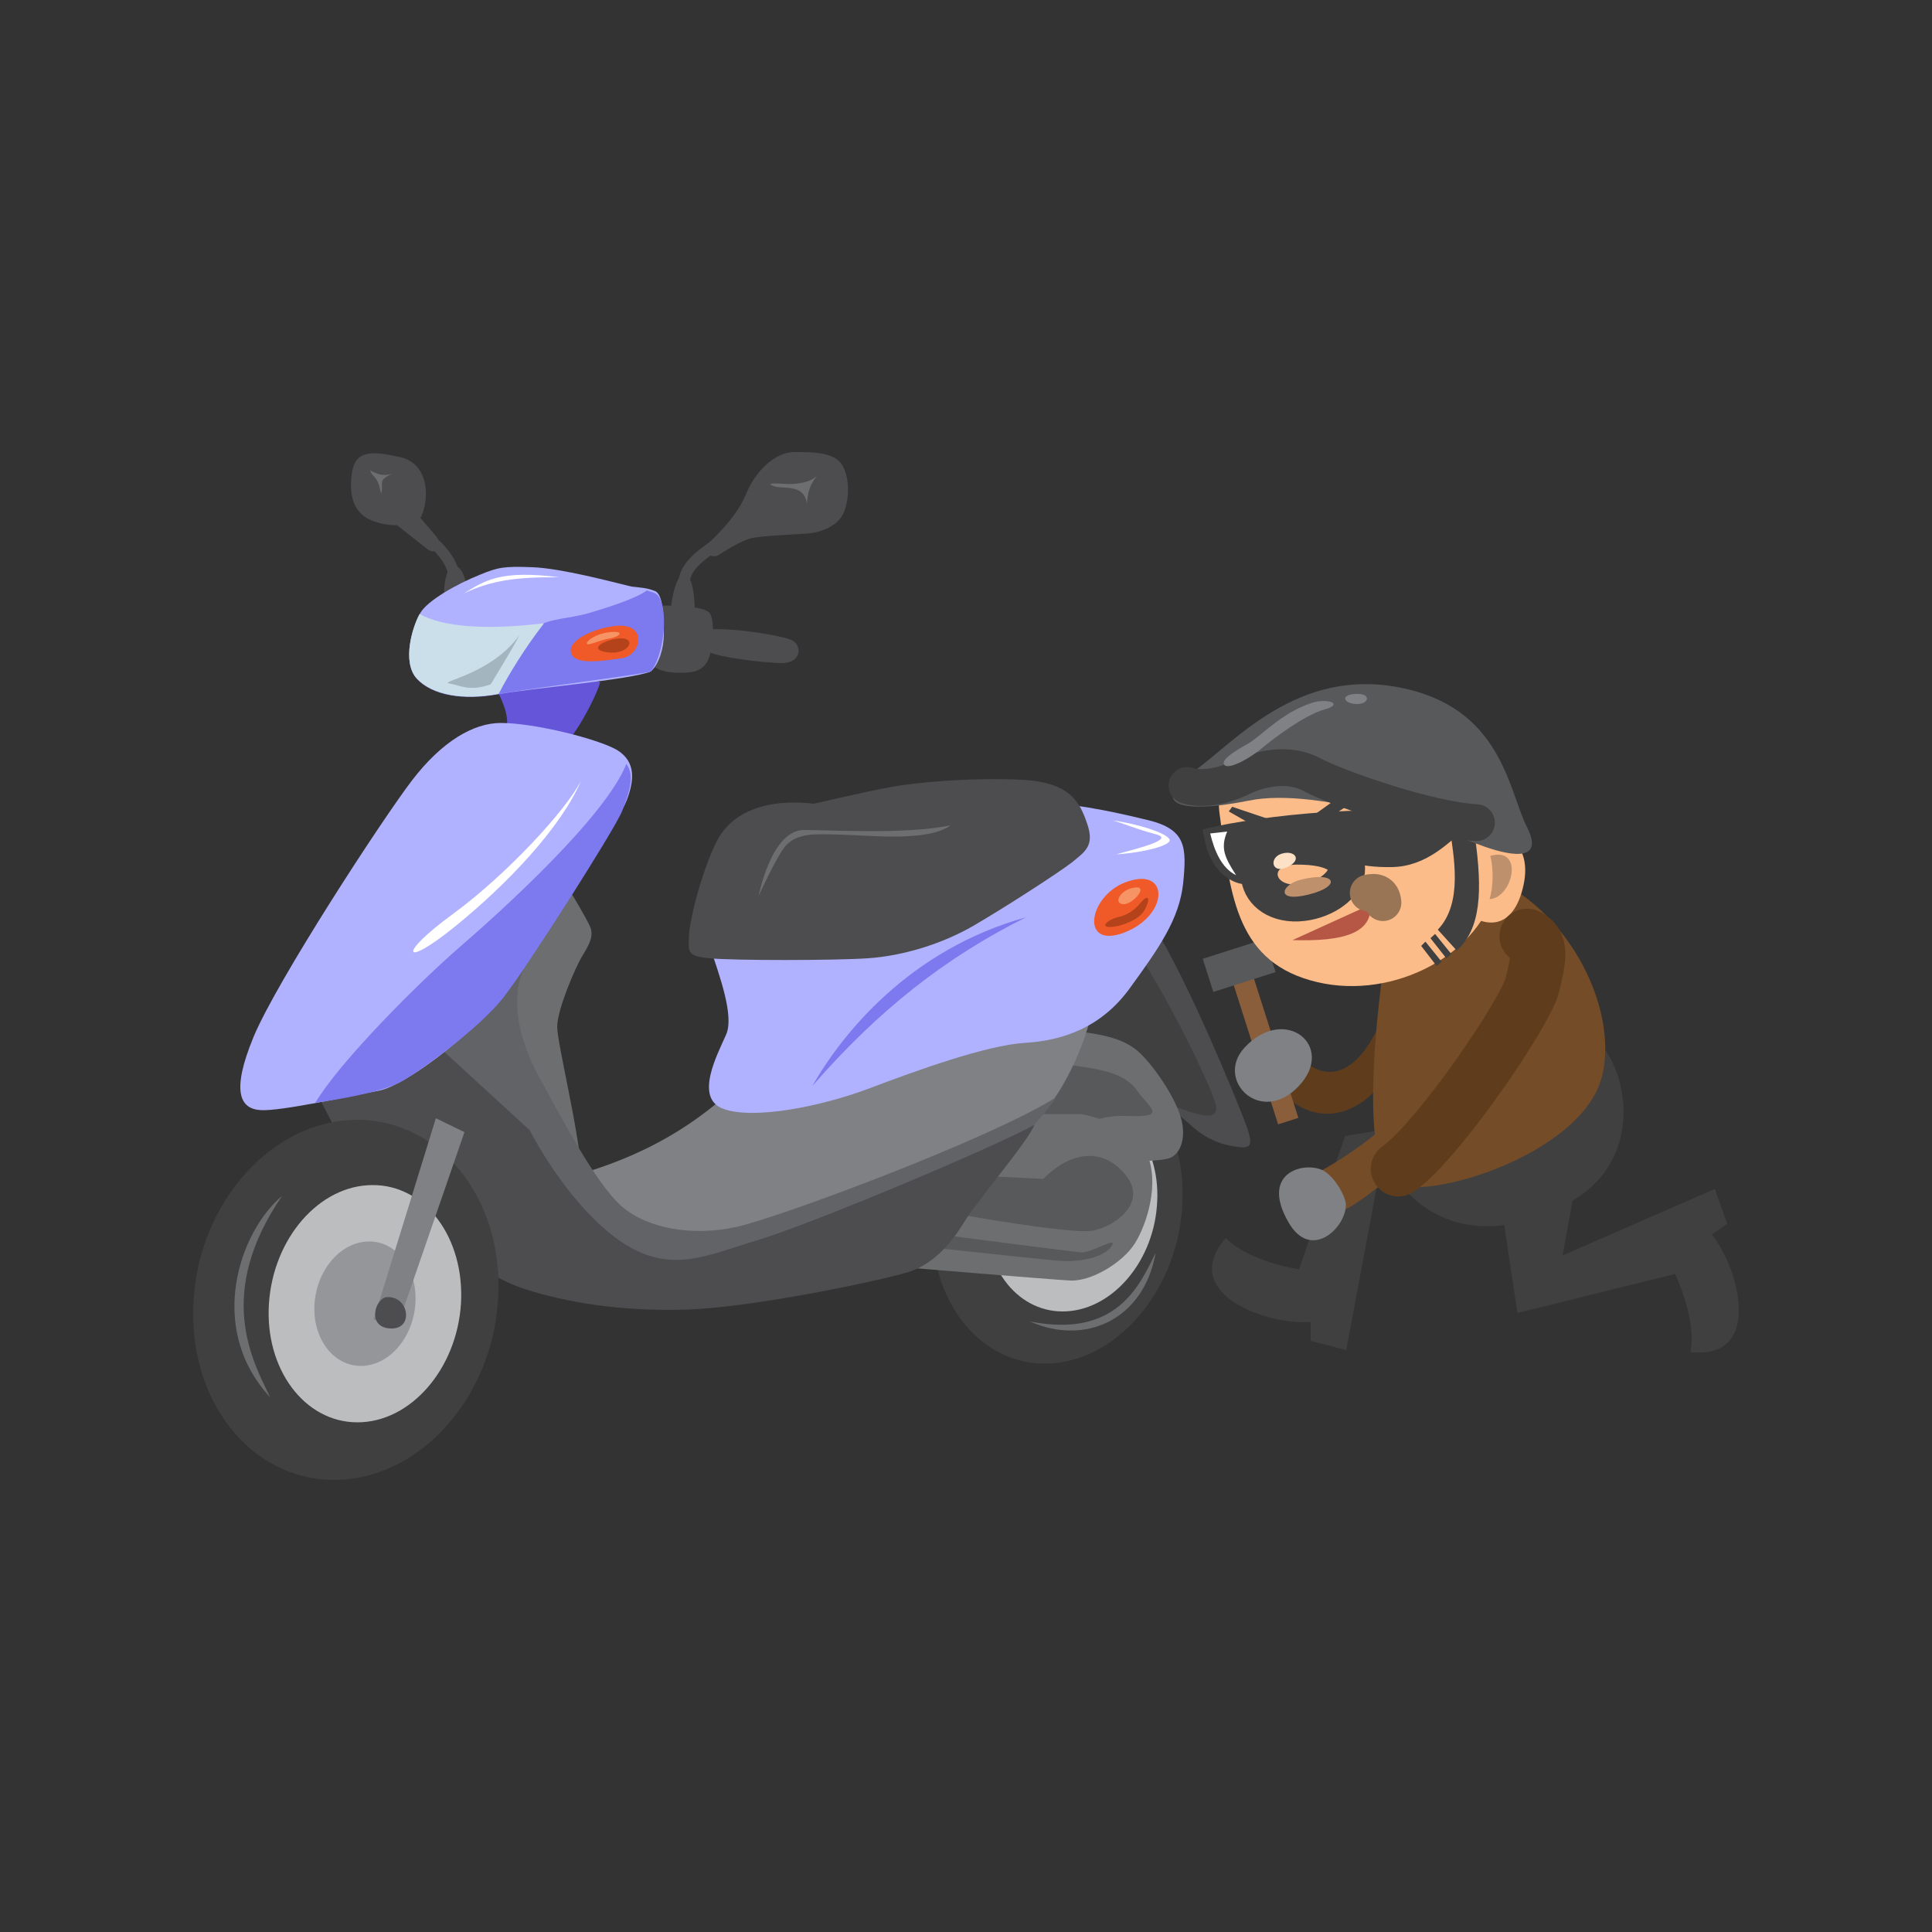 <?xml version="1.0" encoding="utf-8"?>
<!-- Generator: Adobe Illustrator 27.8.0, SVG Export Plug-In . SVG Version: 6.00 Build 0)  -->
<svg version="1.1" id="Layer_2" xmlns="http://www.w3.org/2000/svg" xmlns:xlink="http://www.w3.org/1999/xlink" x="0px" y="0px"
	 width="500px" height="500px" viewBox="0 0 500 500" style="enable-background:new 0 0 500 500;" xml:space="preserve">
<rect x="0" y="0" width="500" height="500" fill="#333333" stroke="none"/>
<style type="text/css">
	.st0{fill:#4D4D4F;}
	.st1{fill:#404041;}
	.st2{fill:#BBBDBF;}
	.st3{fill:#6D6E70;}
	.st4{fill:#58595B;}
	.st5{fill:#6555D9;}
	.st6{fill:#808184;}
	.st7{fill:#626366;}
	.st8{fill:#949699;}
	.st9{fill:#B1B2FF;}
	.st10{fill:#7D79EF;}
	.st11{fill:none;}
	.st12{fill:#CBDFEA;}
	.st13{fill:#F05A28;}
	.st14{fill:#B4431B;}
	.st15{fill:#F69465;}
	.st16{fill:#FFFFFF;}
	.st17{fill:#A3B5BE;}
	.st18{fill:#5F3D1C;}
	.st19{fill:#8A5D3B;}
	.st20{fill:#754C28;}
	.st21{fill:#FBBC8A;}
	.st22{fill:#BE906C;}
	.st23{fill:none;stroke:#404041;stroke-width:9.527;stroke-linecap:round;stroke-linejoin:round;stroke-miterlimit:10;}
	.st24{fill:#FBBC8A;stroke:#404041;stroke-width:9.527;stroke-linejoin:round;stroke-miterlimit:10;}
	.st25{fill:#B65745;}
	.st26{fill:none;stroke:#997556;stroke-width:9.527;stroke-linecap:round;stroke-linejoin:round;stroke-miterlimit:10;}
	.st27{fill:#FDE1C6;}
	.st28{fill:none;stroke:#5F3D1C;stroke-width:14.291;stroke-linecap:round;stroke-linejoin:round;stroke-miterlimit:10;}
</style>
<g>
	<g>
		<path class="st0" d="M178.4,151.5h-2.9c0-5.5,4.7-8.8,8.6-11.5l1.7,2.4C181.5,145.4,178.4,147.8,178.4,151.5z"/>
		<path class="st0" d="M116.1,149.3c-0.4-4.1-5-7.9-5-7.9l1.8-2.2c0.2,0.2,5.5,4.5,6.1,9.9L116.1,149.3z"/>
		<path class="st0" d="M298.5,239.5c9.2,14.9,21.2,44.3,23.6,50.6c2.4,6.3,1.9,7.2-1.9,6.7c-3.9-0.5-7.5-1.8-11.1-4.8
			c-3.6-3.1-21.7-18.8-21.7-18.8l-12.5-4.8v-9.6L298.5,239.5z"/>
		<path class="st1" d="M293.9,246c5.9,7.5,19,33.7,20.6,39.4c1.6,5.7-5,2.8-11.5,0.7c-6.6-2.1-29.7-16.3-29.7-16.3l2.8-11.4
			L293.9,246z"/>
		<path class="st1" d="M305.9,313.2c-1.8,21.9-17.7,39.7-35.5,39.7c-17.8,0-30.8-17.8-29-39.7c1.8-21.9,17.7-39.7,35.5-39.7
			C294.7,273.4,307.7,291.2,305.9,313.2z"/>
		<path class="st2" d="M299.4,312.2c-1.2,15-12.1,27.2-24.4,27.2c-12.2,0-21.1-12.2-19.9-27.2c1.2-15,12.1-27.2,24.4-27.2
			C291.8,285,300.7,297.2,299.4,312.2z"/>
		<path class="st0" d="M115,154.9c-0.3-2.5,0.3-8.7,2.8-8.4c2.5,0.3,3.1,6.2,3.1,6.2L115,154.9z"/>
		<path class="st0" d="M169.9,156.7c3.1,0,12.1,0,13.7,1.9c1.6,1.9,0.9,10.2-0.6,12.7c-1.6,2.5-3.7,2.8-7.1,2.8
			c-3.4,0-5.9-0.6-7.8-2.5C166.2,169.8,167.7,158.6,169.9,156.7z"/>
		<path class="st3" d="M278.9,266.9c6.8,0.9,12.4,1.9,16.4,5.9c4,4,8.7,11.2,10.2,16.1c1.6,5,0.3,9.9-3.1,10.9
			c-3.4,0.9-9.3,0.6-9.3,0.6l-2.5-4.7l-28.6-2.2L278.9,266.9z"/>
		<path class="st4" d="M273.8,275.3c12.2,1.3,17.4,2.6,20.6,7.1c3.2,4.5,8.1,6.9-3.2,6.4c-11.3-0.5-21.2,9-21.2,9l-7.1-8.4
			L273.8,275.3z"/>
		<path class="st5" d="M125.8,174.4c3.1,4,6.2,10.2,5.3,14c-0.9,3.7,9.9,5.9,13.3,5.3c3.4-0.6,10.2-14,10.9-17.1
			C151.3,173.5,125.8,174.4,125.8,174.4z"/>
		<path class="st3" d="M230.7,327.7c0,0,40.7,3.4,46.2,3.7c5.6,0.3,13.7-4.7,16.8-9.6c3.1-5,6.5-15.5,3.1-23.3
			c-3.4-7.8-17.1-10.2-17.1-10.2h-23L230.7,327.7z"/>
		<path class="st4" d="M244.9,319.7c0,0,32.2,4.2,34.8,4.4c2.6,0.3,9.4-4.2,8.1-1.8c-1.3,2.4-6.8,4.7-14.9,3.9
			c-8.1-0.8-32.4-3.4-32.4-3.4L244.9,319.7z"/>
		<path class="st4" d="M253.8,304.3l16.2,0.8c8.4-8.4,16.7-7.3,21.7-0.5c5,6.8-3.1,12.8-8.9,13.9c-5.8,1-35.5-4.4-35.5-4.4
			L253.8,304.3z"/>
		<path class="st6" d="M248.1,307.6l-83.8,20.2l-22-21.7c8.1-2.5,26.1-6.2,43.8-21.1l96.8-26.1c-0.6,9-7.8,23.6-12.1,27.9
			C266.4,291.1,248.1,307.6,248.1,307.6z"/>
		<path class="st3" d="M145.1,226.6c0,0,7.1,11.5,7.8,13.7c0.6,2.2-0.3,4-2.2,7.1c-1.9,3.1-6.5,14-6.5,18.3c0,4.3,5.6,26.7,6.2,37.2
			c-6.2-5-28.2-45.9-28.2-45.9L145.1,226.6z"/>
		<path class="st7" d="M101,281.5c8.7-0.3,16.1,0.6,20.8,6.8c4.7,6.2,20.2,27.9,25.8,35.7c5.6,7.8,10.9,12.4,22.7,9.9
			c13.3-2.8,68.9-23.9,81.6-31.3c12.7-7.4,17.7-13,21.4-18.6c-17.4,10.9-71.4,31-82.6,33.5c-11.2,2.5-23,0.6-29.8-5.3
			c-6.8-5.9-16.1-23.9-21.4-33.5c-5.3-9.6-7.4-20.2-4-27.9l-2.8-0.6l-34.1,29.2L101,281.5z"/>
		<path class="st0" d="M81.5,282.1c4,7.1,6.5,14.3,16.1,24.8c9.6,10.6,27.6,23.3,38.2,26.7c10.6,3.4,24.8,5.9,42.2,5.3
			c17.4-0.6,49.3-7.4,56.8-9.6c7.4-2.2,12.1-8.7,14.9-13.3c2.8-4.7,16.8-21.2,18-24.9c-10.6,5.9-58,25.8-71.8,29.9
			c-13.4,4-23.1,9.3-36.5-0.6c-13.3-9.9-22.3-27.9-22.3-27.9l-26.4-24.2L81.5,282.1z"/>
		<path class="st1" d="M128.9,336.4c-1.6,25.7-20.6,46.6-42.4,46.6c-21.8,0-38.1-20.8-36.4-46.6c1.6-25.7,20.6-46.6,42.4-46.6
			C114.3,289.9,130.6,310.7,128.9,336.4z"/>
		<path class="st2" d="M119.3,337.4c-1.1,17-13.1,30.7-26.8,30.7c-13.7,0-24-13.8-22.9-30.7c1.1-17,13.1-30.7,26.8-30.7
			C110.1,306.6,120.3,320.4,119.3,337.4z"/>
		<path class="st8" d="M107.5,337.4c-0.6,8.9-6.9,16.1-14.1,16.1s-12.6-7.2-12-16.1c0.6-8.9,6.9-16.1,14.1-16.1
			C102.7,321.2,108.1,328.5,107.5,337.4z"/>
		<path class="st9" d="M183.9,245.5c2.2,6.8,6.2,17.4,4,22.3c-2.2,5-8.4,16.5-0.6,19.2c7.8,2.8,25.1-0.6,37.6-5.3
			c12.4-4.7,30.4-11.2,40.3-11.8c9.9-0.6,19.9-4,27.3-14.3c7.4-10.2,12.7-17.7,13.7-27c0.9-9.3,0.9-14-9.3-16.4
			c-10.2-2.5-21.4-4.7-26.7-4C264.9,208.9,183.9,245.5,183.9,245.5z"/>
		<path class="st0" d="M185.4,217.9c-3.9,7.8-7.1,20.8-7.1,24.5c0,3.7-0.9,5,5.3,5.6c6.2,0.6,32,0.6,41,0c9-0.6,19.2-3.7,27.3-8.4
			c8.1-4.7,22-13.7,25.5-16.4c3.4-2.8,5.9-4.3,4-9.9c-1.9-5.6-4.3-10.9-17.1-11.5c-12.7-0.6-27,0.6-33.8,1.9
			c-6.8,1.2-18.3,4-19.9,4.3C202.5,207,190.4,207.9,185.4,217.9z"/>
		<path class="st9" d="M124.3,148.7c-6.3,2.5-13.7,6.8-15.5,9.9c-1.9,3.1-5,12.7-0.9,17.1c4,4.3,12.1,5.6,20.8,4
			c8.7-1.6,34.1-3.7,39.7-5.9c2.2-1.9,3.4-6.2,3.4-9.6c0-3.4,0-10.2-2.2-11.2c-2.2-0.9-3.7-0.9-6.2-1.2c-5-1.2-18-4.7-25.5-5
			C130.5,146.5,128.9,146.8,124.3,148.7z"/>
		<path class="st10" d="M167.4,152.8c-2.6,2-9.7,4.3-15.1,5.9c-5.4,1.5-10,1.3-13.6,3.6c-3.6,2.3-13.3,14.2-9.6,17.3
			c8.6-1.5,36.5-5,39.3-5.8c2.8-3.3,4.6-13.1,2.6-18.4C170.2,153.1,168.4,153.3,167.4,152.8z"/>
		<path class="st11" d="M124.3,148.7c-6.3,2.5-13.7,6.8-15.5,9.9c-1.9,3.1-5,12.7-0.9,17.1c4,4.3,12.1,5.6,20.8,4
			c8.7-1.6,34.1-3.7,39.7-5.9c2.2-1.9,3.4-6.2,3.4-9.6c0-3.4,0-10.2-2.2-11.2c-2.2-0.9-3.7-0.9-6.2-1.2c-5-1.2-18-4.7-25.5-5
			C130.5,146.5,128.9,146.8,124.3,148.7z"/>
		<path class="st12" d="M108.6,158.9c-1.9,3.4-4.6,12.5-0.7,16.7c4,4.3,12.1,5.6,20.8,4c0.1,0,0.3-0.1,0.4-0.1
			c2.5-4.9,6.8-11.9,11.7-18.2C126,163.1,114.5,162.3,108.6,158.9z"/>
		<path class="st0" d="M183.6,162.9c6.2-0.5,18.9,1.6,21.4,2.8c2.5,1.2,2.8,6.2-3.4,5.9c-6.2-0.3-15.5-1.6-18-2.8
			C181.1,167.6,179.8,163.3,183.6,162.9z"/>
		<path class="st0" d="M173.6,158.9c0-4,1.6-10.9,3.7-10.2c2.2,0.6,2.5,6.8,2.5,9.9C178.3,160.1,174.9,159.8,173.6,158.9z"/>
		<path class="st0" d="M109.1,133.5c2.2-5.2,1.6-13.7-5.6-15.2c-7.1-1.6-11.5-1.9-12.4,4c-0.9,5.9,0.3,10.9,5.9,12.7
			C102.6,136.9,108.2,135.6,109.1,133.5z"/>
		<path class="st0" d="M183,140.9c3.7-3.4,8.1-8.1,10.2-13.3c2.2-5.3,7.1-10.6,12.4-10.6c5.3,0,10.9,0,12.7,4c1.9,4,1.2,9,0,11.8
			c-1.2,2.8-5,5-9.6,5.3c-4.7,0.3-11.8,0.6-14.3,1.2c-2.5,0.6-6.5,3.1-8.4,4.3C184.2,144.9,181.1,142.5,183,140.9z"/>
		<path class="st0" d="M107.5,132.5c0,0,3.4,4,5.3,6.2c1.9,2.2,0.3,5.3-2.2,3.4c-2.5-1.9-7.8-6.2-9-7.1
			C101,133.1,105,131.3,107.5,132.5z"/>
		<polygon class="st6" points="112.8,289.4 96.7,341.5 102.8,343.4 120.2,293 		"/>
		<path class="st9" d="M129.6,187.1c-7,0-15.2,4.7-23,14.9c-7.8,10.2-35.1,52.1-41,66.4c-5.9,14.3-3.4,18.6,1.9,18.9
			c5.3,0.3,23.3-3.7,30.4-5c7.1-1.2,28.2-16.8,37.6-31.7c9.3-14.9,24.8-38.5,26.7-43.5c1.9-5,2.5-9.9-2.5-13
			C154.7,191.2,138.3,187.1,129.6,187.1z"/>
		<path class="st10" d="M162.1,197.7c-5.3,13.5-31.8,37.6-42.9,47.2c-11.1,9.6-31.3,29.9-37.6,40.5c9.6-1.4,17.9-3.2,21.9-5.3
			c4.1-2.1,20.5-13.8,26.9-22.1c6.4-8.3,28.8-43.5,30.6-48.1C162.8,205.3,164.4,200.7,162.1,197.7z"/>
		<path class="st11" d="M129.6,187.1c-7,0-15.2,4.7-23,14.9c-7.8,10.2-35.1,52.1-41,66.4c-5.9,14.3-3.4,18.6,1.9,18.9
			c5.3,0.3,23.3-3.7,30.4-5c7.1-1.2,28.2-16.8,37.6-31.7c9.3-14.9,24.8-38.5,26.7-43.5c1.9-5,2.5-9.9-2.5-13
			C154.7,191.2,138.3,187.1,129.6,187.1z"/>
		<path class="st13" d="M159.1,162c-5.7,0.7-12.3,3.8-11.3,7c1,3.3,8.5,2,13.3,1.3C165.9,169.6,167.9,161,159.1,162z"/>
		<path class="st13" d="M291.1,228.4c-9.5,3.7-11.6,17.4,0,12.9C302.7,236.7,302.7,223.9,291.1,228.4z"/>
		<path class="st3" d="M196.3,231.9c1.4-6.3,5-17.1,11.8-17.1c6.7,0,26.3,1.2,37.9-1.2c-5.8,4.3-20.6,2.6-28.5,2.4
			c-6.8-0.2-10.8-0.4-13.9,2.6C201.9,220.2,198.3,227.6,196.3,231.9z"/>
		<path class="st10" d="M210.2,281.1c7.7-13.5,25.1-35.3,55.3-43.7C244.9,247.7,227.5,261.2,210.2,281.1z"/>
		<path class="st14" d="M160.7,165.2c-3.4,0-9.2,2.8-3.6,3.6C162.7,169.6,164.9,165.2,160.7,165.2z"/>
		<path class="st14" d="M295.3,233.5c-1.9,2.3-3.6,3.3-6.1,3.9c-2.5,0.6-4.5,2.5-2,2.5c2.5,0,7.8-1.7,9.2-4.7
			C297.9,232.1,297,231.5,295.3,233.5z"/>
		<path class="st15" d="M293.1,229.8c-3.2,0.7-5,3.9-2.5,4.2C293.1,234.3,297.9,228.7,293.1,229.8z"/>
		<path class="st15" d="M157.9,163.6c-3.9,0.4-6.3,2.4-6,3c0.3,0.6,3.1-0.9,6-1.4C160.7,164.7,161.6,163.2,157.9,163.6z"/>
		<path class="st0" d="M100.1,335.7c-3,0.2-5.3,7.8,0.9,8.1C107.2,344.2,105.9,335.3,100.1,335.7z"/>
		<path class="st3" d="M73,309.5c-11.1,9.3-19.6,34.3-3.1,52.1C65.4,352.2,55.6,334.9,73,309.5z"/>
		<path class="st3" d="M299.1,324.2c-4,8-9.8,22.3-32.5,17.8C280.4,348.2,295.9,342,299.1,324.2z"/>
		<path class="st16" d="M150.4,202c-3.9,7.7-19.3,24.4-33.4,34.7c-14.1,10.3-12.9,14.1,0.6,3.2C131.1,229,145.2,214.2,150.4,202z"/>
		<path class="st16" d="M120,153.6c5.3-3.2,9.2-6.2,24.7-4.2C133.6,149.3,127.1,150.2,120,153.6z"/>
		<path class="st16" d="M287.9,212.3c6.9,1,13.6,3.2,14.7,4.8c1.2,1.6-6.8,3.6-13.7,4c5.8-1.6,15.3-3.9,10.2-5.2
			C294.1,214.6,290.5,213,287.9,212.3z"/>
		<path class="st17" d="M134.4,164.4c-1.5,3.1-5.7,9.8-7.4,12.7c-5.7,2-7.9,0.2-10.7-0.2C113.4,176.4,127.2,174.5,134.4,164.4z"/>
		<path class="st3" d="M211.6,122.9c-1.4,1.9-5.6,2.6-8.9,2.3c-3.3-0.2-4.4,0-2.1,0.7c2.3,0.7,7.5-0.7,8.2,4.4
			C209.2,126.9,209.5,125.7,211.6,122.9z"/>
		<path class="st3" d="M101.6,122.6c-2.3,0.7-4,0.2-5.8-0.9c0.5,1.9,2.1,1.4,2.8,6.1C99.5,125.2,97.4,124.3,101.6,122.6z"/>
	</g>
	<g>
		<path class="st18" d="M357.5,263.9c0,0-7.4,20.2-19.4,11.2l-6,8c10,10,24,5,30.2-11.6C363.2,268.5,357.5,263.9,357.5,263.9z"/>
		<g>
			
				<rect x="324.4" y="250.6" transform="matrix(0.953 -0.304 0.304 0.953 -66.843 112.272)" class="st19" width="5.5" height="40.4"/>
			
				<rect x="312.1" y="245.4" transform="matrix(0.953 -0.304 0.304 0.953 -60.762 109.148)" class="st4" width="16.9" height="9"/>
		</g>
		<path class="st6" d="M322.1,271.1c-7.8,8.4,4.2,20.4,14,10C345.9,270.7,332.5,259.9,322.1,271.1z"/>
		<path class="st1" d="M394.1,286.4l-46,7.6l-11.9,34.5c0,0-12.6-1.8-19-8.1c-12.5,14.6,11.3,22.7,22,21.7l0,4.9l9.2,2.4l7.9-42.2
			l29.6,0.3L394.1,286.4z"/>
		<path class="st1" d="M387.3,303.7l5.4,36.1l40.8-10.1c0,0,5.6,11.5,4,20.2c19.1,2.1,12.4-22.1,5.5-30.4l4-2.8l-3.2-9l-39.4,17.2
			l4.8-26.5L387.3,303.7z"/>
		<path class="st1" d="M357,295c3.6,15.8,21.9,31.6,49.8,15.8c19.2-11,14.6-35.2,5.5-42.5C395.2,274.4,357,295,357,295z"/>
		<path class="st20" d="M381,225.3c23.7,6.7,38.4,35.3,33.5,53.6c-4.9,18.3-39.3,30.4-52.3,28.1c-12.9-2.2-3.6-60.7-3.6-60.7
			L381,225.3z"/>
		<path class="st21" d="M386.8,230.8c-5,17.4-28.1,28.6-47.7,22.9c-19.7-5.6-20.8-23.3-23.5-43.3c-2.4-17.9,24.9-27,44.6-21.4
			C379.8,194.7,391.7,213.4,386.8,230.8z"/>
		<polygon class="st1" points="339.1,211.6 347.9,205.3 351.1,206.9 343.2,212.2 		"/>
		<path class="st21" d="M380.2,219c7.5-6.3,16.6-1.7,14.1,10c-2.5,11.6-9.8,11.8-16.4,6.1C379.8,227.4,380.2,219,380.2,219z"/>
		<path class="st22" d="M385.7,221.5c0.9,3.6,0.7,8.3-0.2,11.2C391.6,232.3,394.5,219,385.7,221.5z"/>
		<path class="st1" d="M311.2,214.7c7.9-2.3,42.6-7.8,67.3-3.2l0.5,3.3c-4,3-9.6,9.4-18.7,9.6c-9.1,0.2-14.3-2.2-18-3.8
			c-5-2.1-10.1-2.7-12.5,2.3c-3.5,7.3-8.6,6.9-12.6,4c-4-2.9-5.2-8.4-5.2-8.4L311.2,214.7z"/>
		<path class="st1" d="M375.2,214.1c0.9,7.2,3.6,19.5-3.1,26.5l4.9,5.4c6.3-5.6,6.7-15.5,4.7-29.6
			C381,214.8,375.2,214.1,375.2,214.1z"/>
		<path class="st4" d="M309,199.6c10.6-7.6,26.7-26.8,53.1-21.7c26.6,5.1,28.2,26.5,33.1,36.2c4.9,9.7-5.5,7.1-12.4,4.5
			c-6.9-2.7-41.2-15.2-59.6-11.4C304.7,210.9,297.6,207.9,309,199.6z"/>
		<path class="st23" d="M307.2,203.3c3.8,1.2,9.4,0.2,14.1-2.1c4.7-2.3,12.2-4,18.3-0.7c6.1,3.3,29.8,11.7,42.5,12.4"/>
		<path class="st24" d="M335.4,219c-13.3,0.1-12.2,15.2,0.5,14.7C348.5,233.1,356.7,218.8,335.4,219z"/>
		<polygon class="st1" points="371.4,241.7 375.6,246.9 374.3,248 370.2,242.8 		"/>
		<polygon class="st1" points="368.9,243.7 373.1,248.9 371.8,250 367.8,244.8 		"/>
		<path class="st25" d="M334.5,243.3l20.2-9.2C355.2,241.5,347.8,243.7,334.5,243.3z"/>
		<path class="st26" d="M354.1,231.1c1.8-0.4,3.6-0.2,3.8,2.5"/>
		<path class="st20" d="M375.4,271.9c-7.6,12.5-20.6,24.2-34.8,31.8c-1.5,4.8,3.6,8.6,6.4,9.9c7.4-3.3,27.2-19.6,34.1-35.1
			C380.7,276.7,375.4,271.9,375.4,271.9z"/>
		<path class="st6" d="M342.9,303.2c-4.3-2.9-17.3-0.4-9.4,13.2c5.9,10.2,15.1,1,14.8-4.8C348.1,309.3,345.5,304.9,342.9,303.2z"/>
		<polygon class="st1" points="328.1,211.9 318.9,208.8 318,210 325.2,214.1 		"/>
		<path class="st22" d="M336.5,227.7c-5,1.3-6.5,6,2.2,3.8C347.3,229.4,345.9,225.3,336.5,227.7z"/>
		<path class="st27" d="M331.5,221c-3.1,1.1-2.4,5.3,1.7,3.4C337.3,222.4,334.9,219.8,331.5,221z"/>
		<path class="st6" d="M339.2,182c-7.7,2.6-12.9,8.6-16.3,10.5c-3.4,1.9-7.2,4.3-6,5.5c1.2,1.2,6.5-1.7,9.6-4.3
			c3.1-2.6,11-8.6,16.3-10.1C348,182.2,343.5,180.5,339.2,182z"/>
		<path class="st6" d="M350.7,179.6c-3.8,0.2-3.1,2.4,0.2,2.6C354.3,182.4,355.2,179.3,350.7,179.6z"/>
		<path class="st28" d="M361.9,302.5c10.3-7.2,33.1-40.7,34.7-47.7c1.7-6.9,2.4-10.8-1.4-12.5"/>
		<path class="st16" d="M317.6,215.2l-4.4,0.5c1.1,4.6,3,9,6.7,10.8C317.1,222.1,315.7,219.6,317.6,215.2z"/>
	</g>
</g>
<rect class="st11" width="500" height="500"/>
</svg>
